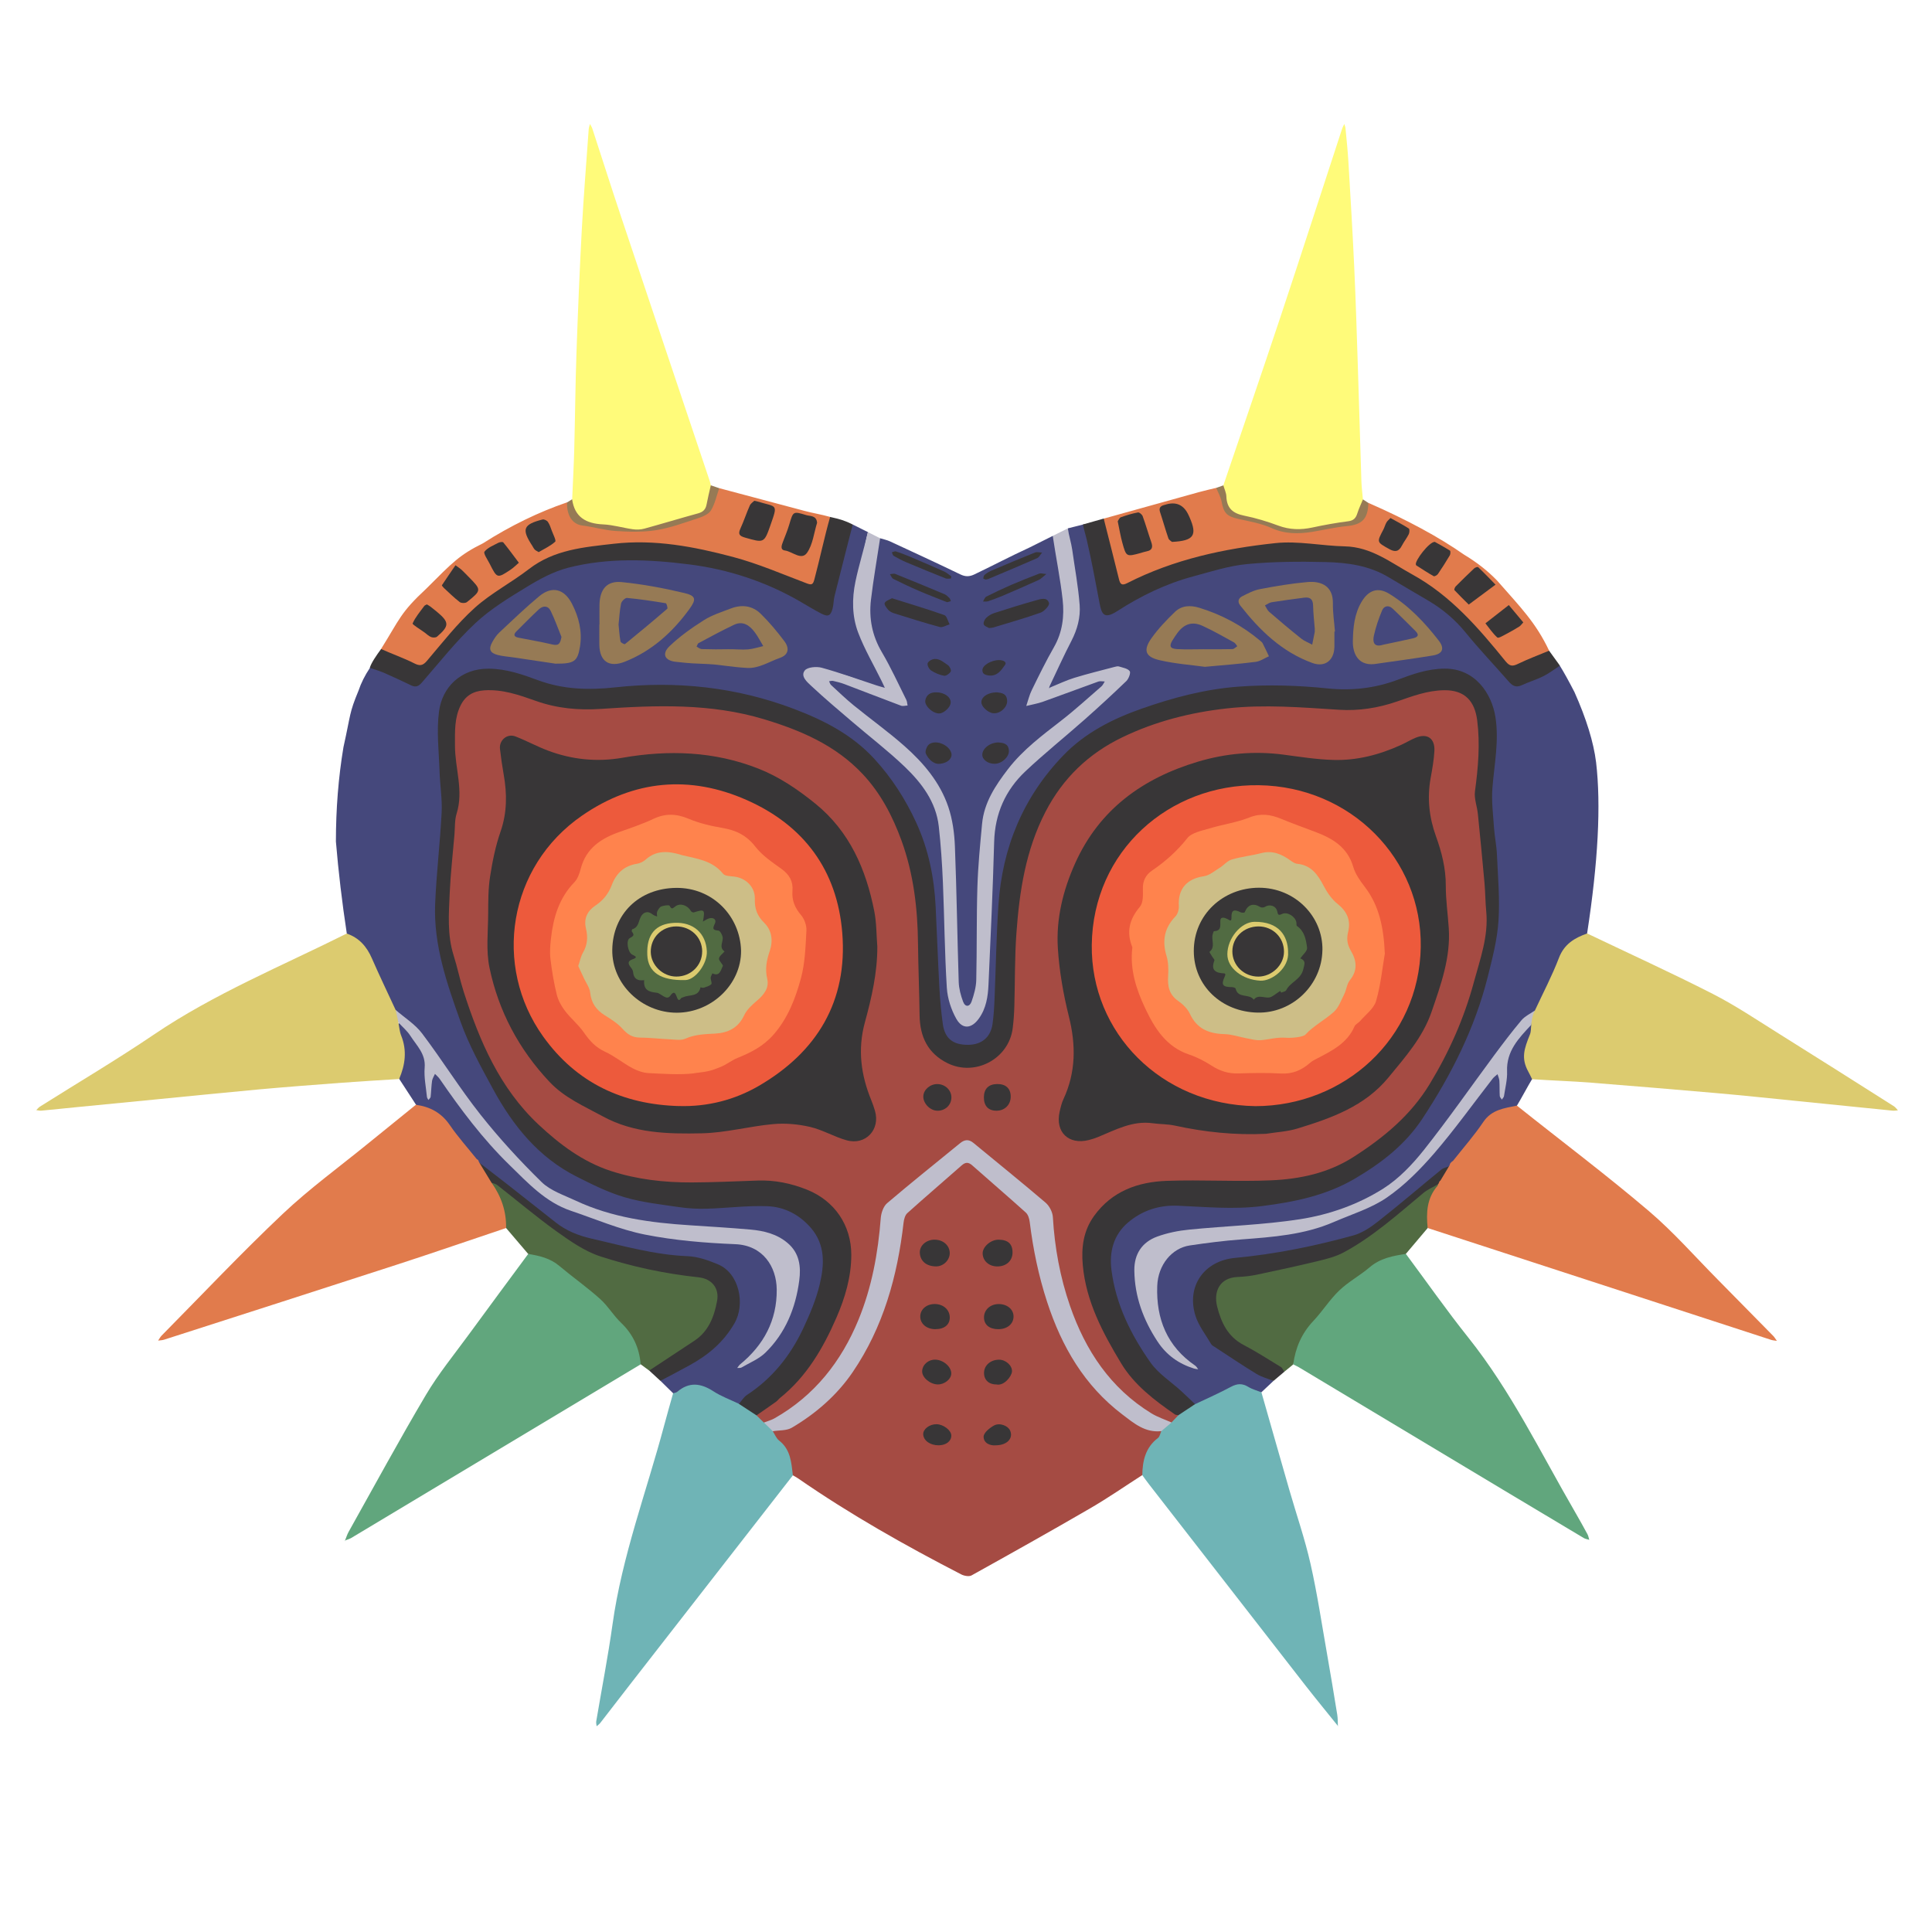 <?xml version="1.0" encoding="UTF-8"?>
<svg id="Layer_1" data-name="Layer 1" xmlns="http://www.w3.org/2000/svg" viewBox="0 0 512 512">
  <path d="m287,139c.29-.07,1,0,1,0,.93.73-.23,1.7-.02,2.72,1.19,5.8,3.01,11.45,4.01,17.29.61,3.52,1.32,3.86,4.31,1.94,9.53-6.12,20.07-9.56,31.07-11.74,3.61-.72,7.28-1.03,10.96-1.02,7.28.03,14.57-.35,21.8,1.09,5.59,1.11,10.08,4.38,14.97,6.9,10.22,5.26,16.87,14.32,24.21,22.64,2.22,2.52,2.27,2.53,5.41,1.41,2.98-1.07,5.67-2.77,8.65-3.82q1.61,2.59,3.88,7,4.73,10.59,5.73,18.59,2,17-2.38,45.39c-.3,1.08-1.26,1.36-2.12,1.65-2,.68-3.27,2.02-4.09,3.93-1.95,4.52-4.83,8.6-6.29,13.36-.23.75-.68,1.41-1.29,1.93-4.6,2.84-7.26,7.39-10.28,11.62-6,8.42-11.61,17.08-18.26,25.06-6.89,8.26-15.33,13.45-25.49,16.71-7.66,2.46-15.49,2.75-23.29,3.75-4.78.61-9.56,1.09-14.39.98-3.23-.07-6.28.78-9.09,2.3-2.98,1.61-4.75,4.13-4.76,7.63-.02,8.35,3.01,15.55,8.39,21.84,1.44,1.68,3.52,2.36,5.37,3.4.14.08.29.13.4.23-.06-.25-.32-.2-.47-.33-6.04-5.2-9.07-11.76-8.91-19.75.12-5.7,3.58-11.9,11.77-12.64,7.84-.71,15.71-1.37,23.53-2.38,5.24-.67,10.13-2.97,15.17-4.54,9.79-3.06,16.79-9.73,23.39-17.09,5.23-5.83,9.95-12.05,14.41-18.47.4-.58.79-1.19,1.31-1.68,1.08-1.02,1.83-.83,2.17.6.28,1.16.13,2.36.21,3.55.46-2.44.77-4.88,1-7.36.38-4.06,3.02-6.98,5.66-9.82.31-.33.89-1.25,1.35-.86.79,1.22.31,3.26-.11,4.41-.99,2.73-.92,5.35.24,8,.52,1.18,2.78,1.24-.13,2.59-.73,1.14-3.27,5.86-4,7-.03,3.87-1.75.83-3.34,1.2-1.68.39-2.99,1.16-4.09,2.52-3.02,3.71-6.09,7.38-8.99,11.18-.16.15-.33.3-.5.44-.08.08-.16.15-.24.23-.24.24-.47.49-.72.72-.18.15-.37.28-.58.39-4.51,3.58-8.78,7.44-13.28,11.03-2.22,1.77-4.49,3.49-6.79,5.16-2.43,1.75-5.28,2.42-8.12,3.14-4.98,1.25-9.96,2.5-14.99,3.52-4.18.84-8.49.66-12.69,1.4-1.97.35-3.84.88-5.56,1.92-5.25,3.19-6.43,9.41-3.65,14.86,2.34,4.61,6.02,7.3,10.2,9.78,2.97,1.77,5.9,3.61,8.82,5.46-1.06,1-2.12,1.99-3.18,2.99-1.25.7-2.32.02-3.29-.57-1.78-1.08-3.38-.92-5.17.11-1.99,1.15-4.02,2.26-6.16,3.12-1.06.43-2.13,1.26-3.35.6-2.98-2.47-6.08-4.78-9.02-7.3-2.38-2.05-4.15-4.56-5.61-7.28-3.33-6.19-6.5-12.43-7.68-19.51-2.01-12.06,6.44-18.54,16.21-19.32,3.96-.32,7.88.35,11.82.54,4.61.23,9.13-.18,13.68-.6,13.39-1.21,24.95-6.6,34.8-15.63,4.22-3.87,7.11-8.86,10.02-13.75,7.93-13.3,13.28-27.57,15.7-42.89.56-3.53.41-7.11.2-10.64-.39-6.89-.79-13.78-1.57-20.64-.21-1.79-.27-4.72-.11-6.51.53-5.88,1.76-11.72.88-17.67-1.71-11.57-9.14-14.67-18.58-12.34-3.28.81-6.5,1.97-9.69,3.11-5.47,1.97-11.07,1.8-16.62,1.18-19.46-2.18-38.11.43-55.85,8.88-11.07,5.27-18.41,14.08-23.67,24.91-4.09,8.41-5.58,17.33-6.04,26.58-.4,7.96-1,15.91-.9,23.88.02,1.35-.28,2.67-.54,3.99-.85,4.29-3.21,6.35-7.23,6.35-4.23,0-6.69-1.97-7.43-6.4-.68-4.04-.92-8.16-.91-12.26.03-8.94-.62-17.83-1.86-26.67-1.13-8.03-4.42-15.26-8.59-22.15-7.68-12.66-19.58-19.28-33.25-23.47-11.14-3.42-22.53-4.77-34.14-4.31-3.55.14-7.08.6-10.61.94-7.35.71-14.27-.98-21.04-3.58-3.07-1.18-6.19-1.68-9.49-1.68-5.51,0-9.02,2.76-11.25,7.54-1.89,4.03-1.66,8.33-1.39,12.58.15,2.35.29,4.73.75,7.06,1.12,5.6.21,11.17-.12,16.75-.5,8.33-1.75,16.65-.74,25.02.69,5.75,2.32,11.29,4.03,16.79,4.08,13.08,10.28,25.1,18.58,36.02,2.96,3.9,6.85,6.78,10.82,9.49,8.26,5.64,17.53,8.5,27.44,9.56,6.78.73,13.53.68,20.3.04,4.89-.46,9.56.16,13.93,2.76,4.86,2.89,7.87,8.51,7.09,14.19-1.68,12.33-7,22.81-16.11,31.32-1.96,1.83-4.41,3.07-6.31,4.99-1.42.77-2.55-.68-3.78-.75-1.12-.07-2.17-.57-3.02-1.29-3.11-2.65-5.71-3.37-8.51-1.31-.7.51-1.52,1.25-2.54.49-1.12-1.1-2.23-2.2-3.35-3.29,2.15-2.37,5.54-2.76,7.71-5.16.39-.43.9-.71,1.44-.91,5.3-1.96,8.01-6.17,10.37-10.66,2.21-4.21.69-9.92-3.17-12.72-2.6-1.89-5.58-2.73-8.66-2.86-9.55-.4-18.67-2.96-27.87-5.21-3.5-.86-6.38-2.71-9.15-4.8-6.24-4.71-12.32-9.63-18.2-14.78-.2-.12-.38-.26-.55-.42-.32-.32-.63-.65-.97-.96-2.88-3.43-5.74-6.88-8.55-10.36-1.37-1.7-2.97-2.71-5.05-3.16-.78-.17-1.78-.14-2.13-1.17-1.48-2.27-2.96-4.55-4.44-6.82-.59-.93-.16-1.86.13-2.71.88-2.55.8-5.05.01-7.62-.42-1.38-1.14-2.81-.39-4.33,1.11-.64,1.54.37,2.09.93,1.84,1.87,3.22,4.09,4.59,6.3,1.12,1.79.92,3.92.58,5.99-.23,1.39.08,2.78.63,4.08.15.36.14.75.12,1.13.08-.24.03-.49.03-.73.02-1.27.08-2.53.58-3.72.5-1.18,1.28-1.4,2.16-.43,1.05,1.17,2.02,2.43,2.89,3.74,6.6,9.93,14.6,18.6,23.5,26.51,4.47,3.97,10,5.61,15.32,7.76,3.45,1.39,7.08,2.21,10.61,3.36,2.75.89,5.63.91,8.44,1.04,6.64.3,13.18,1.37,19.76,2.14,4.61.54,7.3,3.56,8.74,7.7,2.65,7.66-1.43,19.53-8.24,24.22,3.2-1.07,5.45-3.19,7.32-5.76,4.14-5.71,6.65-11.97,6.58-19.14-.03-3.41-1.66-5.91-4.49-7.56-2.62-1.53-5.53-2.46-8.58-2.43-9.75.11-19.36-1.36-28.97-2.55-8.43-1.04-16.42-4.15-23.77-8.37-4.87-2.79-8.38-7.4-12.13-11.55-7.12-7.88-12.59-16.98-18.8-25.54-2.78-3.84-5.35-7.86-9.71-10.18-.46-.34-.8-.78-.95-1.32-1.49-5.57-4.9-10.2-7.4-15.27-.55-1.11-1.35-1.9-2.46-2.45-.82-.42-1.79-.71-2.09-1.77q-1.89-12.4-2.89-24.4,0-13,2-25c2-9,1.48-8.92,4-15q1-3,3-6c1.18-.92,2.89-.01,3.92.59,1.99,1.16,4.07,2.08,6.19,2.96,1.53.63,2.67.44,3.72-.92,3.99-5.21,8.78-9.71,13.13-14.61,4.16-4.7,9.83-7.32,15.05-10.58,7.86-4.9,16.46-6.21,25.58-6.36,12.32-.21,24.22,1.38,35.79,5.61,4.1,1.5,7.94,3.5,11.75,5.58,1.11.6,2.16,1.32,3.27,1.92,2.74,1.49,3.28,1.15,3.87-1.87,1.23-6.36,3.21-12.53,4.8-18.81.17-.69.18-1.22.94-1.5l2,1,2,1c-1.01,3.74-1.81,9.85-2.65,13.62-1.54,6.93.44,13.26,3.6,19.35,1.05,2.03,2,4.12,3.21,6.07.44.72,1.19,1.57.51,2.36-.78.9-1.78.23-2.6-.18-4.12-2.07-8.41-3.61-12.94-4.47-1.69-.32-3.96-1.21-4.85.39-1.14,2.04,1.74,3.69,2.82,4.94,2.55,2.94,5.62,5.4,8.83,7.61,7.67,5.28,14.71,11.17,19.94,18.92,2,2.97,3.11,6.22,3.58,9.68.69,5,.74,10.06,1.06,15.09.6,9.4.83,18.81,1.03,28.23.02.79.12,1.58.32,2.34,1.69,6.58,5.13,7.85,7.45,3.85,1.59-2.74,2-5.8,2.1-8.9.09-2.76-.04-5.53.03-8.29.31-10.79.69-21.58,1.77-32.34.57-5.67,3.35-10.17,6.97-14.19,6.39-7.08,13.56-15.04,21.79-20.09,1.73-1.06,2.96-1.25,4-3,.65-1.1,3.28-2,2.38-3.76-.81-1.59-2.65-.94-4.1-.67-4.52.85-8.89,2.19-13.06,4.12-.85.39-1.65.98-2.68.67-.25-.11-.42-.29-.52-.54-.23-1.1.3-2.02.8-2.89,1.79-3.07,2.97-6.42,4.56-9.58,2.2-4.39,2.68-9.02,1.87-13.78-.67-3.95-1.34-7.91-2.16-11.83-.3-1.45-.09-3.74-.09-3.74l4-1Z" style="fill: #45487c; stroke-width: 0px;"/>
  <path d="m302.72,390.91c-4.58,2.94-9.06,6.05-13.76,8.78-10.43,6.06-20.95,11.95-31.49,17.81-.67.37-1.96.13-2.74-.27-14.87-7.67-29.42-15.88-43.2-25.42-.45-.31-.95-.56-1.42-.84-.7-.39-.96-1.13-.97-1.8-.05-2.98-1.55-5.18-3.48-7.25-.66-.71-1.45-1.53-1-2.72.22-.23.49-.46.8-.46,3.87-.02,6.54-2.45,9.37-4.59,10.04-7.6,15.94-17.92,19.65-29.71,2.11-6.72,3.68-13.54,4.28-20.57.12-1.36.79-2.35,1.68-3.29,4.15-4.36,8.94-7.99,13.51-11.87,1.59-1.35,3.14-1.22,4.68.1,4.2,3.58,8.57,6.96,12.51,10.86,1.55,1.53,2.31,3.29,2.57,5.42,1.61,13.32,5.25,26.03,12.66,37.32,4.15,6.32,9.87,11.23,16.31,15.25,1.61,1.01,3.61.45,5.15,1.53.62,1.26-.1,2.19-.93,2.9-2.18,1.87-3.13,4.25-3.31,7.05-.04.67,0,1.46-.87,1.76Z" style="fill: #a54b43; stroke-width: 0px;"/>
  <path d="m233.24,142.64c.89.28,1.82.46,2.66.85,6.22,2.88,12.43,5.75,18.6,8.73,1.34.65,2.42.63,3.75-.01,6.1-2.93,8.62-4.35,14.76-7.2l6-3c1.54,1.42,1.91,3.97,2.06,5.79.38,4.71,1.29,9.37,1.32,14.13.03,3.87-1.02,7.31-2.89,10.58-2.15,3.78-3.95,7.73-5.92,11.6-.28.54-.83,1.2-.41,1.74.53.68,1.34.2,1.95-.05,4.38-1.81,8.72-3.71,13.26-5.08.91-.27,1.79-.63,2.73-.77.69-.1,1.49-.34,1.91.44.4.74-.09,1.41-.58,1.91-2.14,2.21-4.56,4.12-6.9,6.13-4.96,4.26-10.47,7.83-15.09,12.56-6.95,7.12-10.1,15.54-10.48,25.36-.43,10.89-.39,21.77-.42,32.66,0,1.92-.37,3.77-1.04,5.56-.39,1.05-.87,2.19-2.19,2.2-1.44,0-1.92-1.21-2.34-2.33-.54-1.43-.62-2.92-.62-4.43,0-5.68.13-11.37-.03-17.05-.21-7.56-.66-15.12-1.34-22.66-.62-6.81-3.9-12.36-8.24-17.47-4.66-5.49-10.7-9.31-16.14-13.85-2.24-1.87-4.4-3.84-6.66-5.69-.55-.45-1.06-.96-1.38-1.61-.59-1.19-.21-1.83,1.13-1.8.88.02,1.71.3,2.54.56,3.76,1.2,7.45,2.6,11.07,4.18,1.23.54,2.46,1.09,3.74,1.47,1.07.32,1.57.03,1.04-1.14-.46-1.01-.92-2.01-1.44-2.99-1.98-3.68-3.7-7.51-5.74-11.16-2.29-4.1-1.97-8.59-1.67-12.97.27-3.92.78-7.85,1.6-11.72.26-1.21.41-2.51,1.38-3.46Z" style="fill: #45487c; stroke-width: 0px;"/>
  <path d="m406.77,267.78c2.15-4.63,4.54-9.16,6.36-13.92,1.41-3.68,4.14-5.3,7.49-6.48,11.1,5.31,22.3,10.41,33.26,16,6.09,3.11,11.81,6.97,17.62,10.6,10.17,6.35,20.29,12.78,30.41,19.19.41.26.71.71,1.06,1.08-.46.03-.92.13-1.37.09-8.62-.86-17.23-1.74-25.85-2.61-6.97-.7-13.94-1.44-20.92-2.05-11.06-.97-22.13-1.88-33.19-2.76-5.1-.41-10.51-.57-15.62-.92-.07-.22-.89-1.8-1-2-1.97-3.59-1.1-6.05.43-9.86.31-.76.24-1.68.35-2.52-.02-.11-.04-.22-.06-.34-.02-.23-.01-.46.02-.68.26-.97.21-2.06,1.04-2.82Z" style="fill: #dccb6f; stroke-width: 0px;"/>
  <path d="m385.05,307.66c2.7-3.43,5.62-6.72,8.05-10.34,2.2-3.27,5.54-3.63,8.9-4.32,11.72,9.36,23.58,18.25,35,27.97,6.53,5.56,12.24,12.1,18.3,18.21,4.89,4.94,9.76,9.9,14.63,14.86.37.38.64.87.96,1.3-.53-.09-1.08-.11-1.58-.28-26.87-8.74-53.73-17.5-80.6-26.25-3.45-1.12-6.9-2.25-10.35-3.37-1.35-2.79-1.12-5.59.1-8.33.44-1,1.15-1.88,1.72-2.81.12-.2.26-.39.39-.58.26-.36.51-.73.75-1.1.89-1.17,1.36-2.66,2.67-3.51h-.01c.26-.27.18-.72.5-.96l-.03.02c.16-.22.36-.38.59-.51Z" style="fill: #e17b4c; stroke-width: 0px;"/>
  <path d="m91.89,247.4c3.26,1.12,5.29,3.42,6.65,6.54,2.01,4.61,4.2,9.14,6.31,13.71.65,1.04,1.31,2.07.74,3.37.23,1.14.3,2.35.73,3.42,1.58,3.94,1.08,7.74-.54,11.51-5.03.32-10.06.6-15.09.98-7.31.55-14.62,1.1-21.91,1.76-9.1.83-18.19,1.76-27.29,2.65-7.14.7-14.27,1.39-21.41,2.09-3.06.3-6.11.63-9.17.91-.43.04-.87-.1-1.3-.15.32-.31.6-.69.97-.92,10.08-6.36,20.35-12.42,30.21-19.1,16.04-10.87,33.9-18.17,51.1-26.77Z" style="fill: #dccb6f; stroke-width: 0px;"/>
  <path d="m110.22,292.78c3.75.52,6.75,2.11,8.98,5.37,2.17,3.17,4.77,6.06,7.18,9.07.51.12.42.67.69.95l-.02-.02c1.72,1.45,2.56,3.55,3.89,5.29.62,1.35,1.68,2.44,2.33,3.77,1.28,2.63,1.81,5.36.85,8.23-9.57,3.21-19.11,6.51-28.71,9.63-20.62,6.7-41.28,13.32-61.92,19.96-.5.16-1.05.16-1.58.24.3-.44.55-.94.91-1.31,10.65-10.78,21.06-21.82,32.06-32.22,7.09-6.71,15.05-12.49,22.64-18.68,4.22-3.44,8.46-6.86,12.69-10.28Z" style="fill: #e17b4c; stroke-width: 0px;"/>
  <path d="m372.57,332.29c5.5,7.4,10.79,14.97,16.54,22.17,11.35,14.23,19.2,30.56,28.25,46.16,1.15,1.98,2.26,3.98,3.35,5.99.24.44.31.97.46,1.46-.49-.16-1.03-.22-1.46-.48-7.05-4.2-14.09-8.41-21.12-12.63-18.13-10.88-36.26-21.76-54.39-32.63-.47-.28-.98-.49-1.47-.74-.51-2.91.09-5.67,1.81-7.99,2.75-3.74,5.37-7.71,8.76-10.8,4.82-4.4,9.56-9.23,16.38-10.68.97-.21,1.99-.68,2.91.18Z" style="fill: #61a67d; stroke-width: 0px;"/>
  <path d="m91.49,408.1c.29-.71.52-1.47.89-2.13,6.79-12.12,13.41-24.35,20.49-36.3,3.33-5.62,7.51-10.72,11.38-16.02,5.21-7.14,10.49-14.23,15.73-21.34,2.67-.97,5.04.21,7.02,1.57,5.88,4.06,11.82,8.12,16.14,13.99,1.36,1.84,2.98,3.45,4.47,5.17,1.88,2.19,2.11,4.84,2.6,7.45.07.39-.1.77-.4,1.06-25.57,15.35-51.15,30.69-76.73,46.03-.46.27-1,.41-1.5.61,0,0-.08-.08-.08-.08Z" style="fill: #61a67d; stroke-width: 0px;"/>
  <path d="m324.2,128.63c5.05-14.86,10.16-29.7,15.12-44.6,5.53-16.62,10.9-33.28,16.36-49.93.14-.43.38-.84.58-1.25.11.41.29.81.32,1.23.28,2.98.6,5.95.77,8.94.55,9.28,1.12,18.57,1.54,27.86.41,8.9.68,17.81.97,26.72.33,10.01.6,20.02.93,30.03.05,1.57.27,3.14.4,4.71-.15,4.44-1.66,6.21-5.82,6.77-3.27.44-6.51,1.06-9.76,1.62-1.87.32-3.59.23-5.34-.36-3.36-1.13-6.78-2.07-10.18-3.05-5.02-1.45-6.41-3.36-5.91-8.69Z" style="fill: #fffb7a; stroke-width: 0px;"/>
  <path d="m151.63,132.31c.19-4.41.43-8.82.55-13.24.23-8.52.29-17.04.59-25.56.38-10.95.83-21.9,1.42-32.84.48-8.81,1.2-17.61,1.82-26.41.03-.48.22-.94.34-1.41.21.4.48.79.62,1.22,2.53,7.72,4.98,15.47,7.56,23.17,7.83,23.42,15.7,46.82,23.55,70.22.13.37.2.76.3,1.15.85,4.39-.78,7.22-4.79,8.41-3.99,1.18-8.04,2.18-11.98,3.53-3.2,1.1-6.21-.28-9.3-.58-1.86-.18-3.7-.68-5.56-.99-3.9-.65-5.28-2.51-5.13-6.67Z" style="fill: #fffb7a; stroke-width: 0px;"/>
  <path d="m204.8,379.3c.54.83.92,1.87,1.66,2.45,3.08,2.38,3.25,5.84,3.66,9.23-14.4,18.49-28.8,36.99-43.2,55.48-2.62,3.36-5.21,6.75-7.82,10.11-.27.35-.65.61-.99.9-.04-.44-.17-.89-.1-1.31,1.44-8.55,3.11-17.07,4.31-25.65,2.52-18.08,8.98-35.11,13.65-52.61.77-2.89,1.6-5.77,2.41-8.66.37-.13.82-.17,1.1-.4,3.18-2.71,6.26-2.29,9.59-.13,2.09,1.36,4.5,2.23,6.77,3.32,2.09-.05,3.51,1.22,4.93,2.49.66.7,1.36,1.37,1.96,2.13.51,1.02,1.58,1.6,2.08,2.64Z" style="fill: #6fb4b6; stroke-width: 0px;"/>
  <path d="m302.72,390.91c.06-3.84.86-7.33,4.15-9.83.48-.36.6-1.2.89-1.82.53-1.13,1.62-1.75,2.38-2.66.7-.67,1.39-1.36,2.06-2.07,1.33-1.11,2.35-2.8,4.49-2.4,3.2-1.53,6.45-2.95,9.57-4.63,1.65-.88,2.99-.92,4.57.05,1.05.64,2.3.96,3.46,1.42,2.47,8.64,4.92,17.28,7.41,25.91,1.87,6.51,4.11,12.94,5.6,19.54,1.79,7.9,2.98,15.94,4.39,23.93.94,5.35,1.83,10.72,2.7,16.08.16,1,.12,2.03.17,3.04,0,0,.03-.04.03-.04-2.9-3.61-5.84-7.18-8.69-10.83-13.8-17.72-27.58-35.47-41.37-53.21-.63-.81-1.22-1.65-1.82-2.47Z" style="fill: #6fb4b6; stroke-width: 0px;"/>
  <path d="m233.24,142.64c-.82,5.44-1.78,10.87-2.43,16.34-.57,4.88.32,9.5,2.89,13.85,2.4,4.07,4.36,8.4,6.48,12.63.22.45.23,1.01.34,1.51-.59.02-1.24.23-1.75.04-5.02-1.88-10.01-3.83-15.02-5.73-.96-.36-1.96-.6-2.96-.83-.33-.08-.71.05-1.07.08.16.33.25.75.51.99,1.97,1.82,3.91,3.69,5.98,5.38,4.46,3.63,9.16,6.99,13.47,10.8,5.06,4.47,9.44,9.64,11.63,16.13,1.12,3.31,1.61,6.93,1.75,10.44.47,11.98.63,23.97,1.01,35.96.06,1.76.54,3.57,1.16,5.22.57,1.53,1.76,1.4,2.26-.06.63-1.84,1.19-3.79,1.23-5.71.19-8.21.05-16.43.3-24.63.17-5.59.72-11.16,1.24-16.73.53-5.64,3.54-10.16,6.89-14.52,3.95-5.13,9.07-8.93,14.11-12.85,3.67-2.85,7.11-6,10.62-9.04.39-.33.6-.87.89-1.31-.57,0-1.19-.16-1.7.02-4.9,1.75-9.76,3.6-14.66,5.34-1.43.51-2.96.76-4.44,1.13.48-1.42.82-2.91,1.48-4.24,1.87-3.83,3.75-7.66,5.86-11.35,2.27-3.97,2.78-8.22,2.3-12.58-.6-5.47-1.82-11.45-2.62-16.9l4-2c.23,1.77.91,3.88,1.16,5.65.68,4.89,1.6,9.75,1.97,14.66.25,3.28-.62,6.5-2.19,9.53-2.06,3.96-3.88,8.04-5.81,12.07-.07.22,0,.31.23.24,2.11-.86,4.17-1.86,6.34-2.53,3.53-1.09,7.14-1.96,10.71-2.91.37-.1.82-.21,1.16-.1,1,.32,2.28.51,2.82,1.23.33.44-.26,2.02-.89,2.63-3.62,3.49-7.33,6.9-11.09,10.23-5.19,4.59-10.61,8.93-15.65,13.68-5.31,5.01-8.09,11.25-8.29,18.71-.34,12.61-.94,25.22-1.5,37.83-.14,3.16-.62,6.3-2.54,8.97-1.94,2.72-4.36,2.96-5.98.1-1.38-2.45-2.34-5.41-2.52-8.2-.58-9.29-.65-18.61-1.04-27.91-.21-4.96-.54-9.93-1.09-14.86-.73-6.56-4.56-11.57-9.1-15.91-4.38-4.18-9.21-7.88-13.81-11.82-3.65-3.13-7.34-6.21-10.85-9.5-1.1-1.03-2.97-2.59-1.76-4.13.71-.9,3.12-1.1,4.51-.72,4.92,1.36,9.72,3.11,14.57,4.7.71.23,1.43.42,2.14.62-.29-.61-.57-1.23-.87-1.84-2.09-4.24-4.51-8.36-6.19-12.77-1.64-4.32-1.68-8.98-.73-13.55.93-4.47,2.29-8.65,3.28-13.12,1.19.64,2.05,1,3.24,1.64Z" style="fill: #bfbecc; stroke-width: 0px;"/>
  <path d="m292.5,137.44c8.41-2.34,16.82-4.69,25.23-7.02,1.52-.42,3.05-.76,4.58-1.13,1.48,1.03,1.99,2.6,2.23,4.26.24,1.7,1.2,2.66,2.83,3.05,4.44,1.05,8.77,2.45,13.11,3.86,3.32,1.08,6.71.01,10.03-.59,2.09-.38,4.17-.93,6.28-1.03,2.38-.11,3.76-1.21,4.63-3.31.32-.78.49-1.68,1.22-2.26q15.37,6.73,25.37,13.73,5,3,8.72,6.84c6.28,7.16,10.28,11.16,13.8,18.6-.21.59-.72.85-1.25.98-2.34.58-4.37,1.78-6.42,2.98-2.12,1.25-2.94,1.12-4.45-.82-3.31-4.24-7.1-8.05-10.63-12.1-2.03-2.32-4.29-4.39-6.93-6.07-4-2.54-8.08-4.97-11.97-7.66-4.48-3.11-9.52-4.03-14.77-4.44-3.07-.24-6.14-.41-9.19-.8-4.54-.58-8.98.23-13.42.98-11.01,1.87-21.83,4.41-31.94,9.37-2.31,1.13-3.06.68-3.85-1.67-1.36-4.04-2.82-8.05-3.3-12.32-.13-1.14-.7-2.31.08-3.44Z" style="fill: #e17b4c; stroke-width: 0px;"/>
  <path d="m190.6,129.37c7.52,2,15.04,4,22.56,6.01,2.42.65,4.43.93,6.84,1.61.46.56.71,1.63.6,2.25-.89,5.07-2.41,9.96-4.18,14.78-.48,1.31-1.36,1.67-2.61,1.21-1.41-.52-2.73-1.25-4.12-1.82-12.6-5.16-25.7-8.39-39.29-8.92-6.42-.25-12.9.75-19.3,1.74-2.08.32-3.88,1.33-5.65,2.36-5.59,3.26-11.09,6.69-16.38,10.43-3.84,2.72-6.48,6.65-9.74,9.97-1.93,1.97-3.72,4.09-5.43,6.26-1.27,1.61-2.75,2.09-4.55,1.04-1.98-1.15-3.94-2.32-6.17-2.96-.45-.13-2.13-.81-2.19-1.35,5-8,5.06-9.55,12-16,7-7,8.77-8.9,15-12q11-7,22.28-10.85c.13.09.31.19.33.33.68,4.23,3.47,5.43,7.39,5.64,2.88.15,5.7,1.09,8.59,1.52,2.42.36,4.72.14,6.97-.67,3.7-1.35,7.48-2.43,11.33-3.23,1.77-.37,2.95-1.23,3.36-3.14.34-1.61.85-3.22,2.36-4.22Z" style="fill: #e17b4c; stroke-width: 0px;"/>
  <path d="m169.79,361.54c-.37-4.31-2.01-7.94-5.19-10.98-2.04-1.94-3.51-4.49-5.6-6.36-3.45-3.08-7.25-5.76-10.8-8.74-2.42-2.03-5.27-2.68-8.23-3.16-1.95-2.29-3.9-4.57-5.85-6.86.09-4.45-1.3-8.42-3.86-12.02,1.17-.86,1.9.13,2.65.7,5.25,4.03,10.36,8.26,15.65,12.25,4.53,3.42,9.37,6.09,14.99,7.24,6.56,1.34,12.96,3.48,19.71,3.82.71.04,1.4.23,2.09.38,4.08.9,6.27,4.28,5.14,8.31-1.19,4.25-3.05,8.1-7.1,10.5-2.98,1.76-5.48,4.26-8.68,5.72-.86.39-1.68.88-2.67.87-.75-.56-1.51-1.11-2.26-1.67Z" style="fill: #516b42; stroke-width: 0px;"/>
  <path d="m372.57,332.29c-3.43.53-6.77,1.14-9.58,3.54-2.57,2.2-5.64,3.83-8.07,6.16-2.54,2.43-4.45,5.51-6.87,8.08-3.1,3.28-4.75,7.12-5.33,11.52-.79.65-1.58,1.29-2.37,1.94-5.09-2.09-9.61-5.19-13.84-8.58-3.31-2.65-4.72-6.68-4.78-10.95-.05-3.44,1.87-5.69,5.37-6.11,6.68-.81,13.19-2.41,19.75-3.8,5.83-1.23,11.08-3.53,15.81-7.14,4.9-3.74,9.68-7.61,14.41-11.56,1.1-.92,2.1-2.59,4.04-1.57-.05.15-.05.33-.15.44-2.85,3.27-3.03,7.16-2.61,11.19-1.93,2.28-3.86,4.57-5.79,6.85Z" style="fill: #516b42; stroke-width: 0px;"/>
  <path d="m292.5,137.44c1.34,5.32,2.71,10.64,4.02,15.98.33,1.35.71,1.88,2.21,1.11,12.34-6.3,25.7-9.16,39.29-10.6,6.02-.64,12.24.73,18.38.86,6.99.15,12.15,4.29,17.85,7.43,10.22,5.62,17.59,14.21,24.75,23.04,1.12,1.38,1.9,1.35,3.33.65,2.67-1.29,5.46-2.33,8.2-3.47.96,1.32,1.91,2.65,2.87,3.97-1.47.95-2.88,2.03-4.44,2.81-1.82.92-3.82,1.49-5.67,2.36-1.52.71-2.47.18-3.46-.96-3.78-4.33-7.76-8.49-11.39-12.95-2.79-3.43-6.04-6.19-9.8-8.42-3.52-2.09-7.08-4.13-10.59-6.25-5.18-3.13-10.98-3.91-16.8-4.05-6.93-.17-13.9-.12-20.79.54-4.81.46-9.53,1.99-14.24,3.26-7.21,1.93-13.86,5.15-20.12,9.19-3.54,2.28-4.14.81-4.7-2.08-1.22-6.32-1.96-10.6-3.41-16.87-.16-.69-.89-3.3-1-4,1.9-.5,3.6-1.06,5.5-1.56Z" style="fill: #383637; stroke-width: 0px;"/>
  <path d="m101,172c2.49,1.13,6.32,2.53,8.75,3.78,1.41.72,2.25.71,3.38-.63,4.09-4.81,8-9.85,12.66-14.05,4.35-3.92,9.72-6.69,14.38-10.29,6.7-5.17,14.54-5.8,22.5-6.71,10.84-1.24,21.26.76,31.55,3.49,6.67,1.77,13.08,4.55,19.55,7,1.37.52,1.69.31,2.05-1.05,1.44-5.39,2.64-11.18,4.17-16.54,2.61.56,4,1,6,2-1.66,6.3-3.2,12.61-4.82,18.92-.27,1.06-.24,2.19-.5,3.25-.51,2.03-1.18,2.38-3.02,1.44-2.03-1.04-3.96-2.26-5.95-3.4-9.01-5.16-18.83-8.34-28.98-9.63-10.67-1.35-21.57-1.85-32.17.88-3.81.98-7.48,2.96-10.88,5.04-4.75,2.89-9.61,5.84-13.65,9.6-5.15,4.81-9.55,10.43-14.21,15.77-.86.99-1.62,1.35-2.83.77-2.41-1.16-4.83-2.29-7.28-3.36-.98-.43-2.68-.96-3.71-1.28.37-1.3,1.78-3.35,3-5Z" style="fill: #383637; stroke-width: 0px;"/>
  <path d="m172.05,363.21c3.99-2.63,7.98-5.27,11.97-7.9,3.8-2.5,5.26-6.45,6.02-10.57.62-3.37-1.43-5.87-4.91-6.24-8.87-.95-17.58-2.79-26.01-5.54-4.15-1.35-7.97-4.02-11.58-6.6-5.43-3.89-10.54-8.23-15.81-12.34-.4-.31-.98-.4-1.47-.59-1.07-1.76-2.14-3.52-3.21-5.28,2.46,1.9,4.94,3.78,7.39,5.7,4.27,3.34,8.53,6.7,12.78,10.07,2.83,2.25,6.05,3.53,9.56,4.33,8.41,1.93,16.71,4.3,25.43,4.65,2.73.11,5.54,1.1,8.1,2.18,5.65,2.39,7.23,10.57,4.35,15.57-2.95,5.13-7.05,8.49-11.99,11.2-2.54,1.4-5.11,2.73-7.66,4.09-.99-.91-1.98-1.83-2.97-2.74Z" style="fill: #383637; stroke-width: 0px;"/>
  <path d="m381.12,313.81c-1.32.78-2.77,1.4-3.93,2.36-6.77,5.63-13.33,11.56-21.14,15.75-2.04,1.09-4.4,1.7-6.67,2.25-5.42,1.31-10.87,2.49-16.33,3.64-1.68.35-3.42.54-5.14.61-4.75.22-6.33,3.93-5.36,7.81,1.05,4.18,2.8,7.99,6.99,10.18,3.4,1.78,6.64,3.87,9.92,5.87.4.25.6.83.9,1.25-.96.81-1.92,1.62-2.88,2.43-1.52-.61-3.15-1.04-4.53-1.88-3.74-2.28-7.38-4.73-11.05-7.13-.33-.21-.73-.41-.92-.73-1.45-2.5-3.35-4.88-4.19-7.58-2.42-7.84,2.36-14.52,10.48-15.28,10.68-1,21.1-3.12,31.39-5.96,2.41-.67,4.69-2.24,6.7-3.83,5.62-4.42,11.04-9.08,16.58-13.6.56-.45,1.36-.6,2.06-.89-.76,1.27-1.53,2.54-2.29,3.81-.4.17-.3.66-.59.9h0Z" style="fill: #383637; stroke-width: 0px;"/>
  <path d="m190.6,129.37c-.69,1.98-1.12,4.13-2.18,5.88-.63,1.04-2.2,1.68-3.48,2.1-3.64,1.19-7.3,2.55-11.06,3.15-3.5.56-7.15.45-10.72.22-2.95-.19-5.85-1.09-8.8-1.45-2.72-.33-4.19-2.71-4.09-6.12.45-.28.9-.56,1.35-.84.66,4.78,3.71,6.45,8.21,6.66,2.65.12,5.25.92,7.9,1.29.98.14,2.06.1,3.01-.16,4.77-1.31,9.51-2.75,14.28-4.06,1.31-.36,1.99-1.05,2.23-2.36.32-1.7.74-3.37,1.12-5.06.74.25,1.48.5,2.22.75Z" style="fill: #967a55; stroke-width: 0px;"/>
  <path d="m362.63,133.27c-.11,4.3-1.65,5.77-5.83,6.17-3.03.28-6.01,1.02-9.02,1.5-3.68.59-7.22.62-10.81-1-2.75-1.24-5.84-1.76-8.82-2.43-3.02-.67-3.86-1.54-4.41-4.55-.23-1.27-.94-2.45-1.43-3.67.63-.22,1.26-.44,1.89-.66.28.98.77,1.96.8,2.95.11,3.12,1.75,4.48,4.7,5.07,3.07.62,6.12,1.54,9.06,2.64,3.01,1.12,5.93,1.17,9.01.51,3.15-.68,6.33-1.25,9.52-1.66,1.44-.18,2.03-.85,2.42-2.1.4-1.27.99-2.47,1.49-3.7.47.31.94.62,1.41.93Z" style="fill: #967a55; stroke-width: 0px;"/>
  <path d="m91.57,408.18c-.07.1-.15.19-.22.29.05-.12.1-.24.15-.37,0,0,.08.08.08.08Z" style="fill: #61a67d; stroke-width: 0px;"/>
  <path d="m354.56,457.46c.07.02.14.04.21.07-.06-.03-.12-.07-.17-.1,0,0-.03.04-.03.04Z" style="fill: #6fb4b6; stroke-width: 0px;"/>
  <path d="m316.69,372.12c-1.46.97-2.93,1.95-4.39,2.92-1.13.67-1.96-.04-2.79-.63-6.93-4.92-12.63-10.82-16.37-18.64-3.08-6.45-5.97-12.85-6.87-20.04-1.16-9.33,3.25-17.27,11.91-20.99,4.13-1.77,8.41-2.53,12.9-2.64,5.69-.14,11.35.49,17.03.54,6.52.06,12.91-.84,19.26-2.12,3.91-.79,7.48-2.45,10.88-4.53,10.22-6.24,18.11-14.5,23.55-25.3,5.13-10.19,8.41-20.92,11.02-31.94.31-1.32.42-2.66.35-4-.57-10.95-.82-21.92-3.01-32.72-.11-.54-.26-1.11-.13-1.64,1.08-4.34.6-8.8,1.05-13.2.33-3.25-.04-6.47-1.36-9.5-1.08-2.49-3.04-3.75-5.73-3.91-2.87-.17-5.65.15-8.4,1.05-5.01,1.65-9.95,3.44-15.34,3.85-4.85.37-9.61-.19-14.39-.49-17.39-1.11-34.21.71-49.96,8.82-10.31,5.31-16.83,13.86-20.88,24.47-3.53,9.26-4.57,18.98-5.03,28.8-.35,7.56-.19,15.15-.91,22.69-.5,5.21-3.98,8.08-8.47,9.87-4.42,1.76-8.53.82-12.25-2-3.92-2.97-5.33-7.1-5.4-11.83-.04-2.53-.02-5.05-.02-7.58.02-9.64-.19-19.31-2.05-28.76-2.28-11.6-6.86-22.23-16.09-30.16-6.53-5.61-14.33-8.89-22.54-11.17-8.25-2.29-16.65-3.43-25.26-3.41-6.48.02-12.91.65-19.36.88-6.47.23-12.74-.93-18.76-3.33-3.28-1.31-6.66-1.85-10.19-1.75-3.15.1-5.22,1.62-6.34,4.46-1.06,2.69-1.42,5.52-1.05,8.38.55,4.22.18,8.53,1.2,12.71.3,1.22.09,2.52-.18,3.76-1.37,6.36-1.56,12.84-2.03,19.29-.17,2.36-.37,4.72-.57,7.08-.73,8.83,2.06,17.01,4.48,25.26,2.38,8.1,5.98,15.71,10.59,22.69,7.14,10.8,16.61,19.08,29.29,22.77,8.55,2.49,17.41,2.95,26.3,2.32,5.84-.41,11.7-.77,17.47.28,4.77.86,9.2,2.68,12.82,6.17,4.71,4.55,6.19,10.13,5.53,16.42-.86,8.26-4.4,15.55-8.21,22.8-3.45,6.57-8.98,11.11-14.33,15.87-.86.76-1.83,1.6-3.18,1.1-1.55-1.02-3.11-2.03-4.66-3.05.71-.8,1.28-1.81,2.14-2.37,6.73-4.4,11.53-10.45,14.9-17.62,1.76-3.75,3.41-7.65,4.37-11.66,1.23-5.17,1.56-10.48-2.35-15-3.05-3.52-7.01-5.55-11.48-5.73-5.32-.21-10.67.5-16.01.66-2.42.07-4.89-.05-7.28-.4-4.89-.72-9.86-1.25-14.57-2.63-4.4-1.29-8.6-3.39-12.72-5.47-10.1-5.09-16.89-13.5-22.16-23.2-3.16-5.81-6.41-11.68-8.62-17.88-3.59-10.06-7.17-20.28-6.72-31.21.33-8.09,1.31-16.14,1.72-24.23.18-3.59-.44-7.21-.55-10.83-.17-5.33-.84-10.74-.14-15.96.83-6.29,5.66-11.38,13.23-11.3,4.67.05,8.85,1.52,13.01,3.06,6.7,2.47,13.47,2.65,20.45,1.89,16.22-1.77,32.1-.09,47.39,5.72,7.91,3,15.42,6.83,21.29,13.24,4.61,5.03,8.23,10.67,11.08,16.86,3.27,7.11,4.78,14.59,5.16,22.35.35,7.15.6,14.31.99,21.47.18,3.21.47,6.43.91,9.61.54,3.82,2.7,5.5,6.68,5.48,3.58-.01,5.98-1.97,6.49-5.51.31-2.17.44-4.38.53-6.58.36-8.34.47-16.69,1.04-25.02,1.03-15.21,6.57-28.6,17.23-39.63,5.75-5.95,13.01-9.64,20.74-12.35,8.33-2.92,16.79-5.17,25.67-5.83,7.89-.58,15.7-.34,23.56.47,6.3.65,12.51,0,18.57-2.28,4-1.51,8.02-2.95,12.54-2.96,8.03-.02,12.41,6.61,13.39,12.8,1,6.32-.29,12.52-.79,18.78-.28,3.5.18,7.07.42,10.6.16,2.35.67,4.68.77,7.02.26,5.91.8,11.85.41,17.72-.34,4.97-1.63,9.92-2.85,14.79-3.42,13.6-9.65,25.93-17.34,37.59-4.55,6.89-10.83,11.71-17.84,15.84-7.65,4.5-16,6.19-24.67,7.29-7.49.95-14.89.21-22.32-.1-4.95-.2-9.4,1.27-13.13,4.43-3.86,3.27-5.03,7.78-4.41,12.63,1.16,9.11,5.17,17.16,10.37,24.53,2.08,2.94,5.37,5.02,8.1,7.51,1.25,1.14,2.46,2.33,3.69,3.5Z" style="fill: #383637; stroke-width: 0px;"/>
  <path d="m105.6,271.02c-.25-1.12-.49-2.25-.74-3.37,2.35,2.05,5.14,3.77,6.98,6.2,5.33,7.04,10,14.6,15.48,21.52,4.98,6.29,10.45,12.25,16.18,17.86,2.36,2.32,5.92,3.48,9.04,4.94,9.59,4.51,19.88,5.87,30.32,6.54,5.35.35,10.69.67,16.03,1.14,3.56.32,6.99,1.15,9.83,3.56,3.15,2.66,3.58,6.23,3.09,9.93-.96,7.3-3.64,13.92-8.97,19.13-1.74,1.7-4.2,2.68-6.35,3.94-.29.17-.75.08-1.12.11.25-.31.45-.68.75-.93,6.27-5.14,9.8-11.68,9.72-19.86-.06-6.04-3.64-11.71-10.99-12.01-8.02-.33-16.11-.99-23.96-2.55-6.67-1.33-13.06-4.1-19.56-6.29-6.77-2.28-11.45-7.41-16.36-12.19-7.04-6.86-12.9-14.7-18.45-22.77-.34-.5-.83-.89-1.25-1.33-.27.62-.67,1.21-.77,1.85-.2,1.4-.22,2.83-.38,4.24-.03.29-.39.55-.59.83-.14-.28-.36-.54-.39-.83-.25-2.59-.81-5.21-.6-7.77.3-3.64-2.13-5.81-3.78-8.4-.83-1.3-2.08-2.34-3.14-3.5Z" style="fill: #bfbecc; stroke-width: 0px;"/>
  <path d="m406.77,267.78c-.77,1.22-.99,3.84-.99,3.84-3.29,3.5-6.6,6.91-6.39,12.31.09,2.17-.49,4.38-.82,6.56-.05.32-.37.6-.56.91-.2-.32-.54-.63-.56-.97-.08-1.34-.01-2.68-.1-4.02-.04-.59-.32-1.16-.49-1.74-.43.39-.94.73-1.29,1.18-5.13,6.59-10,13.41-15.44,19.73-3.74,4.33-7.89,8.53-12.57,11.76-4.2,2.9-9.34,4.44-14.1,6.51-7.82,3.39-16.16,3.98-24.51,4.61-4.55.34-9.09.92-13.61,1.59-4.79.7-8.45,5.14-8.66,10.74-.32,8.74,2.62,16.04,10.08,21.13.32.22.52.63.77.95-.38-.06-.77-.08-1.13-.2-4.04-1.27-7.27-3.55-9.65-7.17-3.78-5.75-6.06-11.93-6.14-18.83-.05-4.32,2.03-7.49,6.05-8.96,2.69-.98,5.61-1.57,8.47-1.85,9.8-.98,19.69-1.25,29.4-2.76,7.77-1.21,15.39-3.9,22.06-8.12,4.1-2.6,7.69-6.37,10.74-10.21,6.46-8.14,12.41-16.7,18.6-25.06,2.35-3.16,4.72-6.31,7.26-9.32.93-1.1,2.37-1.76,3.58-2.61Z" style="fill: #bfbecc; stroke-width: 0px;"/>
  <path d="m353.63,167.37c0,1.34.02,2.69,0,4.03-.06,3.59-2.48,5.51-5.81,4.31-8.07-2.92-13.98-8.65-19.15-15.26-.75-.95-.51-1.89.46-2.39,1.52-.78,3.1-1.62,4.76-1.93,4.17-.8,8.38-1.51,12.6-1.88,3.74-.33,6.8,1.13,6.74,5.58-.04,2.51.35,5.02.55,7.53-.05,0-.09,0-.14.01Z" style="fill: #967a55; stroke-width: 0px;"/>
  <path d="m158.87,165.47c0-1.73-.03-3.47,0-5.2.08-4.08,1.93-6.39,5.86-6.01,5.59.55,11.17,1.6,16.64,2.9,3.11.74,3.19,1.7,1.31,4.27-4.48,6.15-9.94,11.1-17.13,13.94-4.07,1.61-6.64-.06-6.72-4.47-.03-1.81,0-3.62,0-5.43h.03Z" style="fill: #967a55; stroke-width: 0px;"/>
  <path d="m188,176c-4.47-.21-4.52-.13-8.96-.62-2.86-.32-3.72-2.08-1.64-4.1,2.74-2.64,5.92-4.89,9.14-6.93,2.16-1.37,4.7-2.16,7.12-3.09,2.88-1.12,5.72-.78,7.92,1.38,2.29,2.24,4.37,4.73,6.29,7.29,1.42,1.9,1.07,3.62-1.14,4.4-2.91,1.02-5.63,2.86-8.74,2.68-4.61-.27-7-.86-10-1Z" style="fill: #967a55; stroke-width: 0px;"/>
  <path d="m319.35,176.72c-3.61-.5-7.94-.8-12.11-1.78-3.76-.88-4.33-2.65-2.08-5.82,1.8-2.53,3.98-4.82,6.23-6.98,1.78-1.71,4.13-1.79,6.45-1.07,5.95,1.83,11.33,4.7,16.1,8.71.24.2.52.41.66.67.59,1.14,1.13,2.31,1.68,3.47-1.18.51-2.31,1.33-3.53,1.48-4.2.54-8.43.85-13.4,1.31Z" style="fill: #967a55; stroke-width: 0px;"/>
  <path d="m147.27,175.89c-3.13-.47-7.16-1.07-11.19-1.67-1.39-.21-2.82-.29-4.17-.64-2.09-.54-2.49-1.57-1.43-3.45.5-.88,1.07-1.78,1.8-2.47,3.5-3.27,6.95-6.61,10.63-9.66,3.4-2.81,6.64-1.94,8.67,2.01,1.84,3.57,2.77,7.39,2.12,11.35-.65,3.99-1.54,4.53-6.44,4.52Z" style="fill: #967a55; stroke-width: 0px;"/>
  <path d="m364.12,176c-4.33.38-5.65-2.97-5.6-6.06.06-3.58.38-7.2,2.32-10.47,1.81-3.04,4.28-3.97,7.31-2.12,5.24,3.21,9.42,7.62,13.14,12.43,1.62,2.1,1.02,3.5-1.57,3.93-5.18.86-10.4,1.53-15.6,2.29Z" style="fill: #967a55; stroke-width: 0px;"/>
  <path d="m384.48,308.15c-.17.32-.33.64-.5.96l.5-.96Z" style="fill: #383637; stroke-width: 0px;"/>
  <path d="m127.07,308.17c-.23-.32-.46-.64-.69-.95.23.32.46.64.69.95Z" style="fill: #383637; stroke-width: 0px;"/>
  <path d="m385.05,307.66c-.2.17-.39.34-.59.51.2-.17.39-.34.59-.51Z" style="fill: #383637; stroke-width: 0px;"/>
  <path d="m310.47,376.97c-.9.76-1.8,1.52-2.7,2.29-4.3.5-7.31-2.11-10.36-4.43-10.04-7.63-16.05-17.96-19.91-29.79-2.26-6.92-3.72-13.97-4.61-21.18-.11-.88-.42-1.96-1.04-2.52-4.68-4.22-9.47-8.31-14.18-12.49-1.04-.92-1.81-.9-2.84.01-4.78,4.23-9.64,8.36-14.38,12.63-.6.54-.89,1.63-.99,2.5-1.62,14.2-5.38,27.73-13.49,39.64-4.15,6.09-9.74,10.97-16.13,14.73-1.38.81-3.34.65-5.04.93-.79-.77-1.57-1.54-2.36-2.31.3-.85,1.13-1.04,1.8-1.43,7.5-4.36,13.61-10.04,18.16-17.56,4.79-7.93,7.55-16.45,8.94-25.51.52-3.35,1.38-6.64,1.31-10.08-.04-1.64.71-3.06,1.92-4.19,6.1-5.62,12.43-10.96,19.25-15.7,1.53-1.07,2.94-1.28,4.57-.18,6.96,4.69,13.25,10.19,19.35,15.93,1.39,1.31,2.04,2.87,2.18,4.81.87,12.51,3.61,24.47,10.34,35.29,4.7,7.55,10.71,13.58,18.81,17.42.57.27,1.17.51,1.4,1.18Z" style="fill: #bfbecc; stroke-width: 0px;"/>
  <path d="m264.58,328.53c2.57,0,3.79,1.14,3.75,3.48-.04,2.16-1.7,3.63-4.08,3.61-2.16-.02-3.77-1.45-3.84-3.4-.06-1.77,2.12-3.69,4.18-3.69Z" style="fill: #383637; stroke-width: 0px;"/>
  <path d="m247.75,328.53c2.22.02,3.92,1.55,3.94,3.53.02,1.88-1.67,3.55-3.6,3.55-2.58,0-4.27-1.43-4.33-3.66-.05-1.91,1.75-3.45,3.99-3.43Z" style="fill: #383637; stroke-width: 0px;"/>
  <path d="m264.47,352.25c-2.28-.03-3.68-1.19-3.7-3.07-.03-2.1,1.74-3.66,4.05-3.59,2.23.07,3.83,1.5,3.78,3.38-.05,1.96-1.75,3.31-4.13,3.28Z" style="fill: #383637; stroke-width: 0px;"/>
  <path d="m247.86,352.25c-2.34-.02-4.02-1.46-3.98-3.42.04-1.89,1.69-3.27,3.88-3.25,2.24.02,3.9,1.51,3.94,3.51.03,1.96-1.43,3.17-3.84,3.15Z" style="fill: #383637; stroke-width: 0px;"/>
  <path d="m247.86,360.32c2.13.05,4.23,1.86,4.24,3.65,0,1.52-1.81,2.97-3.63,2.92-2.05-.07-4.14-1.86-4.09-3.5.06-1.73,1.63-3.11,3.48-3.07Z" style="fill: #383637; stroke-width: 0px;"/>
  <path d="m264.1,366.9c-2.03.02-3.34-1.2-3.32-3.08.02-1.98,1.7-3.46,3.95-3.49,1.77-.02,3.53,1.53,3.46,3.1-.06,1.31-2.11,3.89-4.09,3.47Z" style="fill: #383637; stroke-width: 0px;"/>
  <path d="m248.81,383.02c-2.25.04-4.06-1.22-4.15-2.89-.07-1.38,1.65-2.71,3.5-2.7,1.83,0,3.95,1.62,3.95,3.02,0,1.47-1.37,2.54-3.3,2.57Z" style="fill: #383637; stroke-width: 0px;"/>
  <path d="m263.95,383.02c-1.63.17-3.3-.62-3.28-2.3.01-1.02,1.59-2.32,2.76-2.95,1.54-.82,3.72.09,4.27,1.36.88,2.03-.8,3.86-3.75,3.89Z" style="fill: #383637; stroke-width: 0px;"/>
  <path d="m236.36,158.53c4.81,1.52,9.4,2.88,13.9,4.48.67.24.93,1.6,1.39,2.44-.88.26-1.86.91-2.61.71-4.02-1.08-7.99-2.35-11.96-3.59-.59-.18-1.23-.46-1.63-.89-.49-.53-1.19-1.48-1-1.88.27-.59,1.24-.86,1.92-1.26Z" style="fill: #383637; stroke-width: 0px;"/>
  <path d="m262.1,166.44c-.34-.21-1.17-.46-1.39-.96-.18-.43.21-1.32.63-1.72.59-.58,1.38-1.05,2.17-1.3,3.67-1.19,7.36-2.34,11.07-3.38,1.22-.34,2.94-.93,3.42.74.18.61-1.24,2.18-2.21,2.53-4.15,1.48-8.4,2.67-12.62,3.96-.22.07-.47.06-1.06.13Z" style="fill: #383637; stroke-width: 0px;"/>
  <path d="m264.62,196.75c1.15.13,2.64.21,2.75,2.19.09,1.65-1.89,3.46-3.77,3.47-1.79.01-3.27-1.07-3.28-2.39-.01-1.62,2-3.26,4.3-3.27Z" style="fill: #383637; stroke-width: 0px;"/>
  <path d="m264.16,183.47c1.22.14,2.75.27,2.74,2.39,0,1.65-2.02,3.52-3.96,3.11-1.11-.24-2.55-1.45-2.81-2.49-.41-1.62,1.59-3,4.03-3Z" style="fill: #383637; stroke-width: 0px;"/>
  <path d="m248.73,202.43c-1.28,0-2.65-1.11-3.38-2.73-.27-.6.29-2.05.91-2.48,1.83-1.28,5.26.2,5.85,2.34.37,1.36-.99,2.8-3.38,2.87Z" style="fill: #383637; stroke-width: 0px;"/>
  <path d="m250.95,159.58c-2.49-1-4.98-1.94-7.42-2.99-2.3-.99-4.56-2.06-6.8-3.18-.4-.2-.6-.82-.89-1.24.49-.03,1.04-.23,1.45-.06,4.36,1.75,8.7,3.55,13.04,5.37.48.2.89.63,1.28,1.02.2.2.26.53.38.81-.32.09-.65.18-1.03.28Z" style="fill: #383637; stroke-width: 0px;"/>
  <path d="m277.28,152.13c-1.01.81-1.44,1.31-1.98,1.55-3.15,1.43-6.32,2.81-9.5,4.17-1.3.55-2.63,1.04-3.96,1.49-.4.14-.88.05-1.32.06.27-.44.45-1.08.84-1.28,2.18-1.1,4.39-2.15,6.63-3.12,2.46-1.06,4.95-2.04,7.45-3,.36-.14.83.04,1.85.12Z" style="fill: #383637; stroke-width: 0px;"/>
  <path d="m248.15,183.48c2.12-.02,4.11,1.36,3.75,3.02-.22,1.01-1.52,2.23-2.56,2.51-1.74.47-4.39-1.85-4.13-3.38.26-1.5,1.38-2.21,2.93-2.15Z" style="fill: #383637; stroke-width: 0px;"/>
  <path d="m261.27,153.6c-.16-.06-.69-.19-.68-.28.02-.35.12-.8.36-1,.54-.44,1.15-.83,1.8-1.1,3.83-1.63,7.66-3.25,11.52-4.79.54-.22,1.26,0,1.89,0-.43.5-.75,1.24-1.29,1.48-4.31,1.9-8.65,3.71-12.99,5.54-.14.06-.3.07-.61.14Z" style="fill: #383637; stroke-width: 0px;"/>
  <path d="m252.03,153.31c-.47,0-1,.14-1.41-.02-3.49-1.39-6.98-2.82-10.44-4.28-1.15-.49-2.26-1.08-3.34-1.7-.26-.15-.33-.62-.49-.94.36-.09.76-.33,1.06-.24,1.19.38,2.37.82,3.52,1.31,3.1,1.31,6.21,2.64,9.28,4.01.69.31,1.26.85,1.89,1.29-.03.19-.05.38-.08.57Z" style="fill: #383637; stroke-width: 0px;"/>
  <path d="m247.73,174.63c1.38-.06,2.46.97,3.48,1.64.46.3.95,1.36.75,1.69-.32.56-1.24,1.22-1.78,1.12-1.2-.21-2.4-.73-3.43-1.4-.53-.35-1.06-1.35-.92-1.89.12-.48,1.05-1.12,1.9-1.16Z" style="fill: #383637; stroke-width: 0px;"/>
  <path d="m262,179c-1.38-.18-1.59-.68-1.65-1.31-.14-1.32,2.37-2.78,4.41-2.76.96,0,2.19.42,1.56,1.31-.98,1.38-2.04,3.05-4.32,2.76Z" style="fill: #383637; stroke-width: 0px;"/>
  <path d="m381.11,313.82c.2-.3.39-.6.59-.9-.2.3-.39.6-.59.9Z" style="fill: #516b42; stroke-width: 0px;"/>
  <path d="m310.47,376.97c-1.79-.8-3.69-1.41-5.35-2.43-10.86-6.66-17.46-16.65-21.54-28.42-2.64-7.61-4.09-15.51-4.56-23.59-.08-1.32-.92-2.95-1.94-3.82-6.28-5.37-12.72-10.54-19.09-15.81-1.26-1.05-2.37-.92-3.56.06-6.46,5.28-12.98,10.48-19.33,15.89-.99.84-1.58,2.58-1.69,3.95-.71,9.25-2.37,18.33-5.89,26.91-4.54,11.07-11.66,20.14-22.25,26.15-.88.5-1.89.76-2.84,1.13-.65-.63-1.3-1.27-1.95-1.9,1.74-1.21,3.48-2.4,5.2-3.63.38-.27.66-.69,1.02-.98,7.04-5.64,11.43-13.18,14.95-21.26,2.3-5.28,3.94-10.8,3.95-16.66,0-7.89-4.45-14.35-11.71-17.27-4.23-1.7-8.57-2.59-13.13-2.43-5.83.2-11.66.48-17.5.5-7.27.02-14.49-.79-21.41-3.05-7.4-2.42-13.5-7.01-19.14-12.29-10.32-9.68-15.64-22.17-19.85-35.27-1.01-3.15-1.65-6.42-2.65-9.57-1.71-5.41-1.28-10.94-1.04-16.44.23-5.18.82-10.35,1.26-15.53.16-1.88.03-3.86.58-5.62,1.91-6.09-.46-12.02-.44-18.03,0-3.66-.18-7.26,1.5-10.63,1.27-2.55,3.32-3.78,6.22-3.98,4.88-.34,9.32,1.24,13.78,2.82,5.55,1.97,11.24,2.49,17.13,2.1,14.55-.98,29.08-1.56,43.32,2.75,9.76,2.95,18.94,6.9,26.09,14.51,4.78,5.09,7.93,11.15,10.3,17.65,3.21,8.84,4.28,18.02,4.37,27.37.07,6.31.34,12.61.42,18.92.08,5.67,2.17,10.1,7.42,12.69,7.32,3.6,16.21-1.15,17.25-9.22.25-1.94.38-3.91.44-5.87.19-6.46.08-12.95.55-19.39.8-11.11,2.46-22.01,7.7-32.14,4.62-8.91,11.39-15.41,20.31-19.72,8.78-4.25,18.13-6.62,27.82-7.69,9.92-1.09,19.79-.26,29.69.37,5.2.33,10.35-.47,15.33-2.19,4.07-1.41,8.07-2.94,12.54-2.99,5.52-.06,8.08,2.97,8.72,7.99.8,6.26.26,12.54-.59,18.8-.26,1.93.57,3.99.77,6,.62,6.1,1.21,12.21,1.76,18.33.22,2.51.22,5.04.46,7.54.62,6.56-1.63,12.6-3.29,18.74-2.59,9.59-6.59,18.58-11.75,27.05-4.99,8.2-12.16,14.14-20.16,19.25-6.68,4.27-14.14,5.85-21.79,6.18-9.2.4-18.44-.19-27.64.14-7.64.27-14.54,2.7-19.3,9.3-2.85,3.95-3.41,8.38-2.99,13.06.87,9.63,5.31,17.94,10.14,25.96,3.44,5.72,8.81,9.81,14.29,13.59.24.16.61.12.92.18-.61.65-1.22,1.29-1.83,1.93Z" style="fill: #a54b43; stroke-width: 0px;"/>
  <path d="m278.36,182.15c-.11.09-.22.18-.34.27.04-.17.07-.34.1-.51.08.08.15.16.23.24Z" style="fill: #45487c; stroke-width: 0px;"/>
  <path d="m296.21,138.15c.18-.25.42-.93.85-1.08,1.47-.54,2.99-.98,4.52-1.27.35-.07,1.08.55,1.24.99.83,2.28,1.49,4.62,2.29,6.91.45,1.31.23,2.13-1.23,2.41-.54.1-1.06.29-1.59.44-3.78,1.03-3.82,1.04-4.86-2.73-.48-1.73-.77-3.52-1.22-5.66Z" style="fill: #383637; stroke-width: 0px;"/>
  <path d="m310.59,143.61c-.18-.17-.78-.48-.95-.94-.8-2.3-1.44-4.64-2.21-6.95-.37-1.11.09-1.62,1.09-1.89.08-.02.15-.03.23-.06q4.39-1.42,6.29,2.87c.06.14.14.28.2.43,2.11,4.8,1.18,6.25-4.65,6.54Z" style="fill: #383637; stroke-width: 0px;"/>
  <path d="m396.35,154.93c-2.58,1.92-4.85,3.6-7.12,5.29-1.27-1.27-2.57-2.52-3.79-3.83-.12-.13.11-.76.34-.99,1.61-1.62,3.24-3.22,4.9-4.78.25-.23.9-.45,1.04-.32,1.46,1.38,2.85,2.84,4.62,4.65Z" style="fill: #383637; stroke-width: 0px;"/>
  <path d="m380.22,143.59c1.19.67,2.64,1.44,4.03,2.33.19.12.16.91-.03,1.24-1,1.69-2.06,3.35-3.16,4.97-.22.31-.9.68-1.11.57-1.57-.88-3.07-1.88-4.6-2.85-.06-.04-.09-.13-.12-.2-.36-1.02,3.56-6.09,4.99-6.05Z" style="fill: #383637; stroke-width: 0px;"/>
  <path d="m403.69,164.94c-.46.49-.71.88-1.06,1.1-1.14.7-2.29,1.38-3.48,1.99-.77.4-2.05,1.18-2.34.92-1.21-1.08-2.13-2.48-3.16-3.76,2.07-1.61,4.13-3.23,6.2-4.84,1.25,1.49,2.5,2.99,3.84,4.59Z" style="fill: #383637; stroke-width: 0px;"/>
  <path d="m368.49,137.28c1.75.98,3.36,1.81,4.87,2.79.23.15.18,1.07-.02,1.49-.52,1.05-1.28,1.99-1.82,3.03-.84,1.64-1.83,1.78-3.41.89-3.26-1.83-3.29-1.75-1.53-5.09.33-.62.5-1.33.85-1.94.24-.42.66-.74,1.06-1.17Z" style="fill: #383637; stroke-width: 0px;"/>
  <path d="m216.54,138.54c-.84,2.69-1.13,5.75-2.66,7.95-1.49,2.13-3.86-.32-5.85-.6-1.35-.19-.89-1.38-.55-2.28.58-1.54,1.23-3.06,1.69-4.63,1.03-3.49,1-3.54,4.49-2.47,1.05.32,2.72.03,2.88,2.05Z" style="fill: #383637; stroke-width: 0px;"/>
  <path d="m199.91,132.71c.55.12.63.13.7.15,5.34,1.64,5.61.47,3.54,6.4-1.65,4.72-1.75,4.61-6.67,3.22-1.52-.43-1.95-.91-1.26-2.41.92-2,1.59-4.1,2.49-6.11.25-.57.91-.96,1.19-1.25Z" style="fill: #383637; stroke-width: 0px;"/>
  <path d="m120.71,149.8c.86.63,1.26.87,1.59,1.18.63.59,1.22,1.22,1.83,1.83,3.51,3.56,3.54,3.59-.39,6.75-.4.32-1.48.31-1.9,0-1.49-1.14-2.83-2.47-4.21-3.75-.22-.21-.58-.64-.51-.73,1.15-1.75,2.35-3.47,3.59-5.29Z" style="fill: #383637; stroke-width: 0px;"/>
  <path d="m137.51,149.13c-.88.75-1.45,1.34-2.12,1.79-3.62,2.42-3.64,2.41-5.62-1.52-.55-1.08-1.72-2.75-1.38-3.2.84-1.09,2.39-1.66,3.69-2.36.36-.19,1.13-.29,1.3-.09,1.38,1.68,2.65,3.43,4.13,5.39Z" style="fill: #383637; stroke-width: 0px;"/>
  <path d="m113.13,160.17c.31.19.65.37.95.59.56.43,1.11.88,1.66,1.33,3.37,2.8,3.4,3.77.08,6.63-.33.28-1.11.29-1.56.11-.64-.25-1.16-.78-1.73-1.2-1.12-.83-3.3-2.12-3.18-2.41.73-1.68,1.99-3.14,3.1-4.65.13-.17.39-.24.68-.4Z" style="fill: #383637; stroke-width: 0px;"/>
  <path d="m142.74,146.31c-.42-.26-.78-.41-1.03-.67-.27-.27-.43-.65-.64-.98-2.9-4.44-2.45-5.66,2.71-6.99.41-.1,1.16.26,1.42.64.48.69.74,1.55,1.04,2.36.36.98,1.21,2.59.89,2.88-1.24,1.14-2.85,1.86-4.38,2.77Z" style="fill: #383637; stroke-width: 0px;"/>
  <path d="m348.42,166.74c0,.42.03.58,0,.73-.22,1.13-.44,2.25-.67,3.37-.99-.53-2.08-.94-2.94-1.63-2.87-2.29-5.69-4.67-8.47-7.07-.5-.43-.75-1.13-1.12-1.7.59-.29,1.15-.74,1.78-.84,2.86-.46,5.73-.83,8.6-1.21,1.53-.2,2.34.35,2.38,2.05.05,2.19.31,4.37.46,6.3Z" style="fill: #45487c; stroke-width: 0px;"/>
  <path d="m163.92,165.57c.2-1.89.29-3.79.67-5.62.13-.61,1.08-1.54,1.58-1.49,3.44.32,6.86.84,10.26,1.4.23.04.58,1.31.41,1.46-3.68,3.18-7.43,6.3-11.21,9.37-.14.11-1.13-.37-1.18-.68-.28-1.46-.37-2.95-.52-4.44Z" style="fill: #45487c; stroke-width: 0px;"/>
  <path d="m193.09,172.05c-2.09.06-4.73.04-7.09-.03-.47-.01-.93-.42-1.4-.65.17-.32.26-.8.53-.94,3.12-1.66,6.22-3.36,9.41-4.86,2.34-1.1,4.11.15,5.47,1.97.86,1.14,1.51,2.45,2.26,3.68-1.33.3-2.64.75-3.98.87-1.72.15-3.28-.08-5.19-.03Z" style="fill: #45487c; stroke-width: 0px;"/>
  <path d="m319.04,172.05c-2.36,0-4.73.11-7.09-.03-1.9-.11-2.18-.81-1.19-2.39.37-.6.77-1.19,1.18-1.77,1.81-2.5,3.97-3.27,6.73-2.01,2.86,1.3,5.6,2.89,8.36,4.4.36.2.58.66.86,1.01-.43.27-.85.75-1.29.76-2.52.07-5.04.04-7.57.04Z" style="fill: #45487c; stroke-width: 0px;"/>
  <path d="m148.79,168.8c-.3,1.58-.59,2.42-2.39,2-2.98-.71-6-1.21-9-1.81-1.26-.25-1.39-.84-.49-1.73,1.96-1.93,3.87-3.9,5.88-5.77,1.12-1.04,2.44-1.04,3.15.41,1.09,2.24,1.92,4.6,2.86,6.91Z" style="fill: #45487c; stroke-width: 0px;"/>
  <path d="m366.5,170.87c-2.46.77-2.77-.8-2.4-2.45.51-2.28,1.27-4.52,2.18-6.67.5-1.19,1.71-1.46,2.75-.49,2.06,1.93,4.04,3.95,6.05,5.93,1.27,1.24.44,1.74-.75,2-2.6.59-5.22,1.12-7.83,1.68Z" style="fill: #45487c; stroke-width: 0px;"/>
  <path d="m335.5,300.47c-8.2.39-16.22-.44-24.18-2.18-1.91-.41-3.92-.35-5.86-.62-5.32-.74-9.81,1.74-14.46,3.65-.8.33-1.63.59-2.46.8-5.36,1.35-8.94-2.12-7.73-7.48.26-1.15.53-2.33,1.03-3.39,3.3-7.11,3.31-14.31,1.43-21.86-1.48-5.92-2.55-12.04-2.93-18.12-.49-7.78,1.37-15.32,4.57-22.46,6.42-14.33,17.96-22.6,32.57-26.96,7.36-2.2,14.97-2.88,22.67-1.86,4.36.58,8.74,1.27,13.13,1.4,6.3.2,12.33-1.38,18.06-4,1.29-.59,2.51-1.34,3.82-1.88,3.07-1.27,5.14.14,4.97,3.52-.13,2.42-.58,4.84-1.01,7.24-.93,5.25-.39,10.33,1.42,15.34,1.53,4.23,2.63,8.54,2.61,13.13-.01,3.76.55,7.53.79,11.3.5,7.76-2.08,14.87-4.54,22.05-2.35,6.85-7.02,12.06-11.46,17.47-6.26,7.62-15.11,10.76-24.1,13.51-2.67.82-5.55.95-8.33,1.4Z" style="fill: #383637; stroke-width: 0px;"/>
  <path d="m232.5,250.92c.01,6.86-1.51,13.49-3.29,19.99-1.98,7.23-1.05,14.01,1.72,20.74.36.87.66,1.78.93,2.68,1.51,4.98-2.44,9.27-7.49,7.86-3.31-.92-6.38-2.78-9.71-3.55-3.16-.73-6.55-1.03-9.77-.74-6.33.58-12.6,2.31-18.91,2.44-8.93.19-17.97.02-26.23-4.49-4.96-2.71-10.13-4.89-14.17-9.19-8.1-8.63-13.45-18.7-15.85-30.15-.97-4.6-.38-9.54-.36-14.33.02-3.3,0-6.65.51-9.9.62-4.02,1.44-8.07,2.77-11.9,1.75-5.04,1.74-10.02.83-15.13-.4-2.24-.72-4.5-.98-6.77-.27-2.32,1.91-4.16,4.09-3.32,2.93,1.13,5.7,2.66,8.63,3.76,6.38,2.39,12.96,3.07,19.71,1.9,12.25-2.14,24.34-1.73,36.02,2.86,5.54,2.17,10.44,5.51,15.07,9.25,9.14,7.39,13.48,17.43,15.68,28.59.6,3.07.55,6.26.8,9.4Z" style="fill: #383637; stroke-width: 0px;"/>
  <path d="m267.85,290.61c0,2.13-1.54,3.7-3.67,3.74-2.21.05-3.44-1.22-3.44-3.53,0-2.25,1.23-3.5,3.48-3.54,2.31-.04,3.63,1.17,3.63,3.33Z" style="fill: #383637; stroke-width: 0px;"/>
  <path d="m248.38,294.35c-1.93-.03-3.81-2.01-3.69-3.89.1-1.75,1.87-3.23,3.81-3.17,2.05.06,3.67,1.67,3.63,3.61-.04,1.99-1.67,3.49-3.75,3.46Z" style="fill: #383637; stroke-width: 0px;"/>
  <path d="m332.72,293.14c-25.06-.37-43.67-19.5-43.39-42.71.3-24.91,20.51-42.69,44.27-42.34,24.48.35,43.3,19.67,42.91,42.9-.4,24.38-20.38,42.12-43.79,42.15Z" style="fill: #ed5a3c; stroke-width: 0px;"/>
  <path d="m179.97,293.12c-14.93-.41-27.22-6.13-36.04-18.45-13.35-18.65-9.34-44.99,10.35-58.55,13.68-9.42,28.49-10.79,43.61-4.1,15.14,6.7,23.98,18.58,25.32,35.19,1.46,18.13-6.69,31.57-22.1,40.55-6.38,3.71-13.57,5.57-21.14,5.35Z" style="fill: #ed5a3c; stroke-width: 0px;"/>
  <path d="m367,252.7c-.66,3.83-1.09,8.33-2.33,12.59-.58,2-2.73,3.55-4.2,5.27-.45.53-1.25.86-1.51,1.44-1.95,4.51-6.01,6.48-10.01,8.56-.62.32-1.26.65-1.77,1.1-2.22,1.95-4.66,3.01-7.74,2.83-3.74-.22-7.51-.14-11.26-.02-2.64.09-4.9-.64-7.11-2.07-1.84-1.18-3.84-2.23-5.9-2.92-6.13-2.04-9.18-6.98-11.69-12.29-2.36-5-4.08-10.26-3.41-15.97,0-.08.02-.17-.01-.24-1.61-4-.77-7.39,2.03-10.69.9-1.06.82-3.14.78-4.74-.05-2.14.78-3.72,2.43-4.84,3.53-2.41,6.64-5.16,9.33-8.57,1.17-1.49,3.8-1.97,5.86-2.59,3.51-1.07,7.23-1.56,10.61-2.91,3.03-1.2,5.62-.79,8.4.35,2.97,1.22,5.98,2.32,8.98,3.44,4.65,1.74,8.63,4.07,10.16,9.34.55,1.89,1.81,3.64,3.03,5.24,3.88,5.06,5.02,10.91,5.32,17.66Z" style="fill: #ff834d; stroke-width: 0px;"/>
  <path d="m183.93,284.45c-3.97.44-7.99.12-11.97-.06-1.48-.07-3.05-.61-4.37-1.32-2.49-1.33-4.7-3.19-7.25-4.35-2.52-1.15-4.11-2.94-5.63-5.13-1.42-2.05-3.44-3.68-4.97-5.68-.97-1.27-1.81-2.78-2.19-4.32-.77-3.12-1.3-6.31-1.68-9.5-.21-1.76-.06-3.59.14-5.36.62-5.56,2.14-10.74,6.2-14.92.87-.9,1.36-2.32,1.69-3.59,1.41-5.42,5.38-8.03,10.28-9.75,3.03-1.06,6.1-2.1,9-3.47,3.17-1.49,6.05-1.38,9.27-.03,2.85,1.2,5.96,1.93,9.03,2.45,3.58.61,6.38,1.96,8.71,4.97,1.81,2.35,4.46,4.11,6.91,5.88,2.07,1.49,3.12,3.29,2.91,5.79-.21,2.52.63,4.53,2.28,6.46.89,1.04,1.5,2.75,1.42,4.11-.23,4.22-.36,8.56-1.45,12.6-1.45,5.35-3.43,10.55-7.25,14.94-2.68,3.07-5.95,4.74-9.55,6.19-1.59.64-2.97,1.8-4.56,2.42-2.21.87-2.91,1.19-6.98,1.64Z" style="fill: #ff834d; stroke-width: 0px;"/>
  <path d="m334.09,275.65c-1.2.12-2.46-.27-3.68-.49-1.98-.36-3.94-1.06-5.92-1.11-4.13-.11-7.3-1.39-9.16-5.39-.63-1.35-1.9-2.56-3.15-3.44-2.41-1.7-2.78-3.95-2.61-6.63.11-1.74.07-3.6-.43-5.25-1.2-4-.59-7.4,2.35-10.46.63-.65.98-1.89.92-2.82-.28-4.48,2.11-7.19,6.61-7.84,1.48-.21,2.85-1.4,4.2-2.23,1.11-.69,2.03-1.86,3.22-2.21,2.54-.76,5.22-1.01,7.79-1.69,2.97-.78,5.37.24,7.69,1.9.55.4,1.2.85,1.84.92,3.73.36,5.48,2.89,7.05,5.9.91,1.75,2.13,3.51,3.65,4.72,2.54,2.02,3.57,4.41,2.81,7.44-.47,1.85-.21,3.4.71,4.96,1.58,2.67,1.87,5.23-.27,7.87-.78.97-.87,2.47-1.46,3.64-.82,1.65-1.49,3.57-2.79,4.74-2.36,2.12-5.53,3.79-7.48,5.98-.64.72-3.84.94-4.99.86-2.75-.19-4.06.37-6.91.65Z" style="fill: #cdbe87; stroke-width: 0px;"/>
  <path d="m153.24,256.03c.47-1.38.67-2.58,1.25-3.56,1.2-2.05,1.34-4.17.8-6.39-.64-2.66.38-4.69,2.52-6.11,2.06-1.37,3.46-3.14,4.32-5.43,1.17-3.09,3.27-5.09,6.67-5.63.81-.13,1.68-.55,2.29-1.09,2.83-2.56,6-2.28,9.3-1.31.08.02.14.07.22.09,3.97.96,8.14,1.39,11.01,4.96.5.62,1.88.63,2.87.74,3.16.34,5.65,2.77,5.55,5.95-.08,2.55.61,4.47,2.47,6.29,2.06,2.02,2.4,4.77,1.48,7.49-.83,2.43-1.29,4.75-.67,7.37.58,2.48-.92,4.27-2.78,5.85-1.29,1.09-2.65,2.35-3.34,3.83-1.58,3.42-4.38,4.66-7.76,4.84-2.69.14-5.28.21-7.83,1.35-1.17.52-2.74.22-4.12.16-2.64-.12-5.28-.44-7.93-.46-2.01-.01-3.3-.88-4.61-2.35-1.27-1.42-2.98-2.5-4.63-3.52-2.31-1.43-3.63-3.28-3.92-6.06-.14-1.31-1.07-2.53-1.65-3.79-.5-1.09-1.01-2.17-1.5-3.22Z" style="fill: #cdbe87; stroke-width: 0px;"/>
  <path d="m350.45,251.81c-.15,9.2-7.92,16.74-17.2,16.54-9.54-.2-16.86-7.13-16.88-16.3-.02-9.68,7.8-16.77,17.25-16.79,9.51-.02,16.99,7.56,16.84,16.54Z" style="fill: #383637; stroke-width: 0px;"/>
  <path d="m196.39,251.93c.08,8.86-7.76,16.44-17.03,16.45-9.26.01-17.23-7.54-17.1-16.67.13-9.42,7.03-16.32,16.95-16.41,9.63-.09,16.93,7.44,17.18,16.62Z" style="fill: #383637; stroke-width: 0px;"/>
  <path d="m339.27,262.61c-.26.18-.52.36-.79.54-.53.35-1.03.76-1.6,1.03-1.46.69-3.31-.91-4.62.75-1.15-1.69-4.22-.24-4.8-2.93-.05-.21-.68-.42-1.05-.41-2.34.01-2.86-.6-1.89-2.68.52-1.12-.04-.93-.72-1-2.2-.24-2.78-1.32-1.97-3.4.08-.19-.33-.57-.5-.87-.28-.48-.87-1.33-.81-1.38,1.67-1.33.41-3.16.86-4.67.09-.29.21-.8.35-.81,1.88-.11,1.67-1.25,1.66-2.66-.01-1.32,1.12-.96,1.93-.55.58.29,1.06.86,1.03-.48-.04-1.91.68-2.21,2.46-1.31.29.15,1,.11,1.05-.02.8-2.03,2.26-2.52,4.11-1.39.3.19.93.17,1.23-.03,1.22-.8,2.89-.35,3.26,1.11.22.87.22,1.28,1.29.76,1.37-.67,3.48.64,3.79,2.17.07.34-.03.88.17,1.02,2.03,1.4,2.41,3.67,2.68,5.77.11.85-1.16,1.87-1.8,2.81,1.56.65,1.13,1.45.79,2.89-.65,2.75-3.44,3.38-4.53,5.55-.17.35-.87.43-1.32.64-.09-.15-.18-.3-.27-.46Z" style="fill: #516b42; stroke-width: 0px;"/>
  <path d="m186.34,244.18c.56-.28,1.09-.69,1.69-.83,1.1-.26,1.9.38,1.43,1.39-.59,1.27-.73,1.75.92,1.87.43.03,1,1.06,1.12,1.7.24,1.26-1.09,2.73.52,3.83-.53.63-1.4,1.21-1.48,1.89-.07.64,1.21,1.64,1.01,2.01-.53.98-.77,2.87-2.76,1.91-.16.39-.43.78-.45,1.17-.02.58.41,1.44.16,1.7-.49.5-1.3.7-2.01.94-.25.09-.85-.13-.85-.12-.51,2.61-2.93,1.89-4.52,2.62-.21.1-.52.12-.63.28-1.39,2.04-.94-3.42-2.87-.64-.96,1.38-2.48-.69-3.54-.8-2.37-.25-3.53-.85-3.38-3.3l-.04-.04c-1.69.22-2.74-.35-2.89-2.2-.04-.41-.33-.85-.6-1.19-.74-.91-.91-1.68.42-2.13,1.39-.48,1.04-.74-.03-1.25-1.17-.55-1.73-3.77-.68-4.37.98-.56,1.34-.77.58-1.72-.1-.12,0-.61.09-.64,1.69-.48,1.64-2.07,2.26-3.28.6-1.17,1.8-1.77,3.15-.64.32.27.78.37,1.18.56,0-.44-.14-.94.02-1.3.24-.53.61-1.19,1.09-1.38.69-.27,2.05-.45,2.2-.18.6,1.13.83.65,1.58.12,1.31-.94,3.27-.19,4.04,1.25.11.21.56.45.77.39,2.89-.9,3.02-.79,2.46,2.34,0,0,.04.04.04.04Z" style="fill: #516b42; stroke-width: 0px;"/>
  <path d="m341.35,252.23c.38,4.29-4.29,7.81-7.33,7.66-4.81-.25-8.76-3.35-8.76-6.98,0-4.26,3.63-8.59,7.18-8.62,6.51-.06,8.83,3.71,8.92,7.95Z" style="fill: #dccb6f; stroke-width: 0px;"/>
  <path d="m178.76,244.56c4.96-.23,8.32,2.73,8.56,7.54.16,3.29-3.02,7.56-5.68,7.63-6.55.17-9.9-2.05-10.1-6.67-.23-5.43,2.18-8.27,7.22-8.5Z" style="fill: #dccb6f; stroke-width: 0px;"/>
  <path d="m186.34,244.18c-.04.05-.08.1-.11.15.03-.06.05-.13.08-.19,0,0,.04.04.04.04Z" style="fill: #383637; stroke-width: 0px;"/>
  <path d="m170.67,259.76c.04-.05.07-.1.11-.15-.02.06-.05.13-.07.19,0,0-.04-.04-.04-.04Z" style="fill: #383637; stroke-width: 0px;"/>
  <path d="m333.5,245.51c3.82-.01,6.8,2.95,6.77,6.74-.02,3.49-3.2,6.55-6.8,6.56-3.81,0-6.88-2.97-6.88-6.68,0-3.71,3.02-6.6,6.91-6.62Z" style="fill: #383637; stroke-width: 0px;"/>
  <path d="m186.08,252.12c.02,3.73-3,6.68-6.83,6.68-3.62,0-6.75-3.02-6.79-6.54-.04-3.79,2.9-6.73,6.74-6.75,3.87-.01,6.86,2.86,6.89,6.61Z" style="fill: #383637; stroke-width: 0px;"/>
</svg>